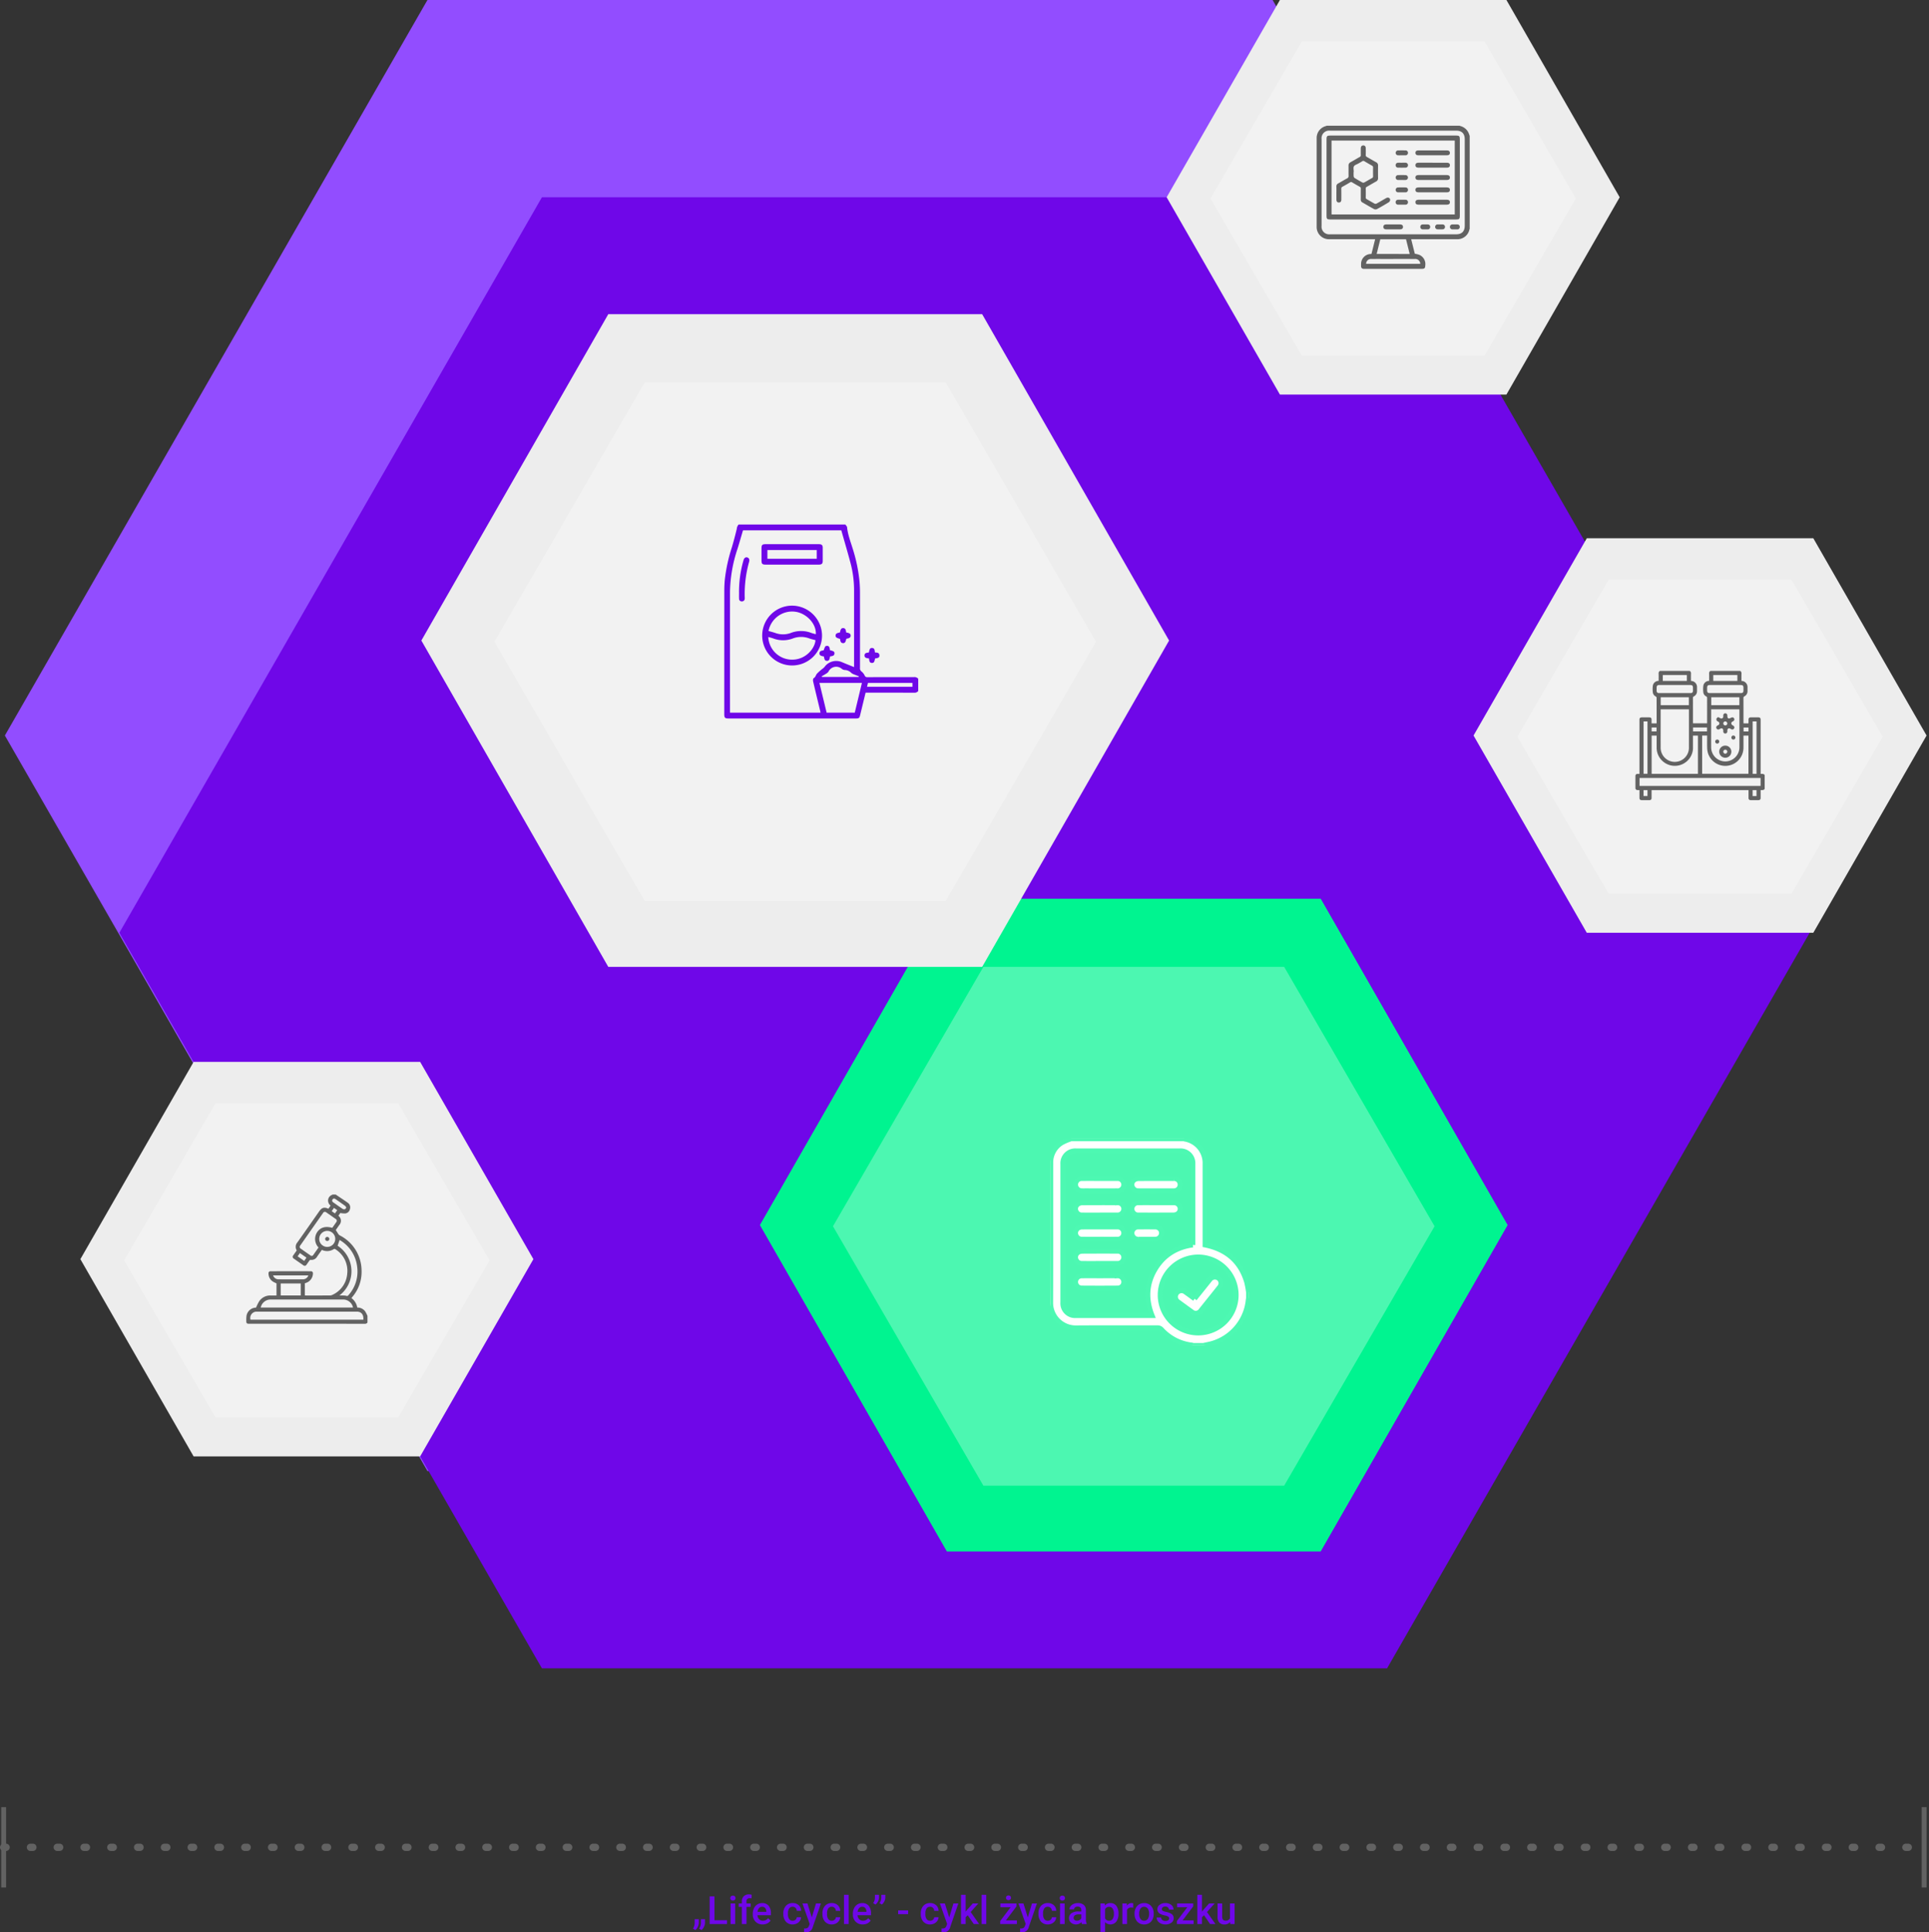 <svg xmlns="http://www.w3.org/2000/svg" xmlns:xlink="http://www.w3.org/1999/xlink" width="792" height="793.414" viewBox="0 0 792 793.414">
  <rect x="0" y="0" width="792" height="793.414" fill="#333333" stroke="none"/>
  <defs>
    <clipPath id="clip-path">
      <rect id="Rectangle_182" data-name="Rectangle 182" width="81.254" height="84.867" fill="#fff" stroke="#4df8b2" stroke-width="2"/>
    </clipPath>
    <clipPath id="clip-path-2">
      <rect id="Rectangle_214" data-name="Rectangle 214" width="80" height="80" transform="translate(-0.364 -0.366)" fill="#6f07e8"/>
    </clipPath>
    <clipPath id="clip-path-3">
      <rect id="Rectangle_215" data-name="Rectangle 215" width="53.074" height="53.072" fill="#626262"/>
    </clipPath>
    <clipPath id="clip-path-4">
      <rect id="Rectangle_216" data-name="Rectangle 216" width="62.832" height="58.771" fill="#626262"/>
    </clipPath>
    <clipPath id="clip-path-5">
      <rect id="Rectangle_217" data-name="Rectangle 217" width="49.751" height="53.073" fill="#626262"/>
    </clipPath>
  </defs>
  <g id="Group_405" data-name="Group 405" transform="translate(-1613 -12550.109)">
    <path id="Polygon_42" data-name="Polygon 42" d="M520.5,0,694,302,520.5,604h-347L0,302,173.5,0Z" transform="translate(1615 12550.109)" fill="#924dff"/>
    <path id="Polygon_43" data-name="Polygon 43" d="M520.5,0,694,302,520.5,604h-347L0,302,173.5,0Z" transform="translate(1662 12631.109)" fill="#6f07e8"/>
    <g id="Group_396" data-name="Group 396" transform="translate(1989.135 6011.835)">
      <path id="Polygon_5" data-name="Polygon 5" d="M139.5,0,186,81l-46.5,81h-93L0,81,46.5,0Z" transform="translate(102.865 6538.274)" fill="#ededed"/>
      <path id="Polygon_10" data-name="Polygon 10" d="M112.5,0,150,64.5,112.5,129h-75L0,64.5,37.5,0Z" transform="translate(120.865 6555.274)" fill="#fff" opacity="0.3"/>
    </g>
    <g id="Group_397" data-name="Group 397" transform="translate(2115.135 6232.835)">
      <path id="Polygon_5-2" data-name="Polygon 5" d="M139.5,0,186,81l-46.5,81h-93L0,81,46.5,0Z" transform="translate(102.865 6538.274)" fill="#ededed"/>
      <path id="Polygon_10-2" data-name="Polygon 10" d="M112.5,0,150,64.5,112.5,129h-75L0,64.5,37.5,0Z" transform="translate(120.865 6555.274)" fill="#fff" opacity="0.3"/>
    </g>
    <g id="Group_398" data-name="Group 398" transform="translate(1543.135 6447.835)">
      <path id="Polygon_5-3" data-name="Polygon 5" d="M139.5,0,186,81l-46.5,81h-93L0,81,46.5,0Z" transform="translate(102.865 6538.274)" fill="#ededed"/>
      <path id="Polygon_10-3" data-name="Polygon 10" d="M112.5,0,150,64.5,112.5,129h-75L0,64.5,37.5,0Z" transform="translate(120.865 6555.274)" fill="#fff" opacity="0.3"/>
    </g>
    <g id="Group_399" data-name="Group 399" transform="translate(480 -93.891)">
      <g id="Group_380" data-name="Group 380" transform="translate(1342.135 6475.172)">
        <path id="Polygon_5-4" data-name="Polygon 5" d="M230.25,0,307,134,230.25,268H76.75L0,134,76.75,0Z" transform="translate(102.865 6537.828)" fill="#00f490"/>
        <path id="Polygon_10-4" data-name="Polygon 10" d="M185.25,0,247,106.5,185.25,213H61.75L0,106.5,61.75,0Z" transform="translate(132.865 6565.828)" fill="#fff" opacity="0.3"/>
      </g>
      <g id="Group_385" data-name="Group 385" transform="translate(1564.373 13111.566)">
        <g id="Group_228" data-name="Group 228" clip-path="url(#clip-path)">
          <path id="Path_400" data-name="Path 400" d="M8.469,0H54.786a1.442,1.442,0,0,0,.3.137,9.974,9.974,0,0,1,8.3,10.224q0,16.2,0,32.39v.874c8.761,1.774,14.566,6.687,17.089,15.246a39.2,39.2,0,0,1,.779,4.282v2.155c-.064.46-.138.919-.192,1.381A20.71,20.71,0,0,1,66.312,84.043c-1.178.334-2.39.552-3.586.824h-4.3a2.292,2.292,0,0,0-.455-.157,19.944,19.944,0,0,1-12.384-6.328,2.186,2.186,0,0,0-1.777-.768c-11.165.023-22.331-.04-33.5.038A10.277,10.277,0,0,1,0,67.347C.086,48.2.022,29.06.044,9.916A9.424,9.424,0,0,1,4.712,1.57,23.661,23.661,0,0,1,8.469,0M58.387,43.6c.013-.213.028-.349.028-.485q0-16.447-.006-32.895a5.067,5.067,0,0,0-5.377-5.242q-21.334-.008-42.668,0A5.089,5.089,0,0,0,5,10.395Q4.99,38.815,5,67.235a5.037,5.037,0,0,0,5.378,5.378q15.215,0,30.43,0h.874c-2.582-6.46-2.41-12.717,1.035-18.7C46.175,47.91,51.5,44.577,58.387,43.6M44.966,64.123a15.6,15.6,0,1,0,15.9-15.572,15.647,15.647,0,0,0-15.9,15.572" transform="translate(0.001)" fill="#fff" stroke="#4df8b2" stroke-width="2"/>
          <path id="Path_401" data-name="Path 401" d="M71.8,98.483c2.369,0,4.738-.014,7.107,0a2.49,2.49,0,0,1,2.692,2.336,2.526,2.526,0,0,1-2.77,2.69c-4.38.01-8.76,0-13.14,0-.441,0-.882.014-1.322-.006a2.518,2.518,0,0,1-2.533-2.517,2.452,2.452,0,0,1,2.528-2.5c2.479-.037,4.958-.01,7.437-.011" transform="translate(-51.587 -82.151)" fill="#fff" stroke="#4df8b2" stroke-width="2"/>
          <path id="Path_402" data-name="Path 402" d="M71.627,163.515c-2.424,0-4.848.012-7.272-.006a2.55,2.55,0,0,1-2.486-1.707,2.352,2.352,0,0,1,.821-2.735,3.252,3.252,0,0,1,1.672-.56c4.848-.043,9.7-.039,14.544-.017a2.466,2.466,0,0,1,2.612,2.5,2.523,2.523,0,0,1-2.7,2.517c-2.4.016-4.793,0-7.19,0" transform="translate(-51.496 -132.206)" fill="#fff" stroke="#4df8b2" stroke-width="2"/>
          <path id="Path_403" data-name="Path 403" d="M71.633,223.526c-2.424,0-4.848.014-7.272-.007a2.546,2.546,0,0,1-2.519-1.886A2.433,2.433,0,0,1,63,218.868a3.183,3.183,0,0,1,1.414-.359q7.231-.038,14.462-.009a2.48,2.48,0,0,1,2.668,2.532,2.527,2.527,0,0,1-2.726,2.492c-2.4.013-4.793,0-7.19,0" transform="translate(-51.527 -182.272)" fill="#fff" stroke="#4df8b2" stroke-width="2"/>
          <path id="Path_404" data-name="Path 404" d="M71.553,283.523c-2.4,0-4.793.012-7.19-.006a2.56,2.56,0,0,1-2.513-1.787,2.414,2.414,0,0,1,1.048-2.807,3.367,3.367,0,0,1,1.562-.416q7.189-.047,14.379-.012a2.486,2.486,0,0,1,2.691,2.511,2.52,2.52,0,0,1-2.7,2.513c-2.424.014-4.848,0-7.272,0" transform="translate(-51.508 -232.323)" fill="#fff" stroke="#4df8b2" stroke-width="2"/>
          <path id="Path_405" data-name="Path 405" d="M71.715,339.48c2.4,0,4.793-.015,7.19.005a2.493,2.493,0,0,1,2.7,2.331,2.454,2.454,0,0,1-2.431,2.679q-7.437.057-14.875,0a2.5,2.5,0,0,1,.063-5c2.451-.043,4.9-.012,7.355-.012Z" transform="translate(-51.589 -283.203)" fill="#fff" stroke="#4df8b2" stroke-width="2"/>
          <path id="Path_406" data-name="Path 406" d="M211.217,103.514c-2.424,0-4.849.014-7.273-.006a2.567,2.567,0,0,1-2.48-1.72,2.368,2.368,0,0,1,.842-2.73,3.293,3.293,0,0,1,1.676-.551c4.848-.042,9.7-.038,14.545-.015a2.45,2.45,0,0,1,2.589,2.518,2.5,2.5,0,0,1-2.627,2.5c-2.424.023-4.848.006-7.273.006" transform="translate(-167.96 -82.151)" fill="#fff" stroke="#4df8b2" stroke-width="2"/>
          <path id="Path_407" data-name="Path 407" d="M211.363,158.489c2.4,0,4.794-.017,7.19.007a2.508,2.508,0,0,1,2.55,1.939,2.448,2.448,0,0,1-1.317,2.769,3.379,3.379,0,0,1-1.348.3q-7.19.032-14.38.008a2.537,2.537,0,0,1-2.692-2.535,2.5,2.5,0,0,1,2.641-2.486c2.451-.026,4.9-.007,7.355-.007" transform="translate(-167.989 -132.213)" fill="#fff" stroke="#4df8b2" stroke-width="2"/>
          <path id="Path_408" data-name="Path 408" d="M207.425,223.488c-1.128,0-2.256.014-3.383,0a2.547,2.547,0,0,1-2.677-2.545,2.5,2.5,0,0,1,2.644-2.478q3.424-.041,6.848,0a2.506,2.506,0,0,1,2.641,2.484,2.577,2.577,0,0,1-2.69,2.538c-1.128.018-2.255,0-3.383,0" transform="translate(-167.987 -182.233)" fill="#fff" stroke="#4df8b2" stroke-width="2"/>
          <path id="Path_409" data-name="Path 409" d="M316.765,351.552l5.609-7c.241-.3.477-.607.725-.9a2.531,2.531,0,0,1,3.538-.448,2.488,2.488,0,0,1,.381,3.543c-1.752,2.236-3.542,4.442-5.316,6.661-.793.991-1.582,1.984-2.379,2.971a2.5,2.5,0,0,1-3.708.538q-2.824-2.02-5.617-4.083a2.5,2.5,0,1,1,2.916-4.059c1.278.9,2.537,1.833,3.851,2.784" transform="translate(-257.653 -285.868)" fill="#fff" stroke="#4df8b2" stroke-width="2"/>
        </g>
      </g>
    </g>
    <g id="Group_400" data-name="Group 400" transform="translate(494 -65.891)">
      <g id="Group_381" data-name="Group 381" transform="translate(1189.135 6207.172)">
        <path id="Polygon_5-5" data-name="Polygon 5" d="M230.25,0,307,134,230.25,268H76.75L0,134,76.75,0Z" transform="translate(102.865 6537.828)" fill="#ededed"/>
        <path id="Polygon_10-5" data-name="Polygon 10" d="M185.25,0,247,106.5,185.25,213H61.75L0,106.5,61.75,0Z" transform="translate(132.865 6565.828)" fill="#fff" opacity="0.3"/>
      </g>
      <g id="Group_387" data-name="Group 387" transform="translate(1416.368 12831.363)">
        <g id="Group_386" data-name="Group 386" transform="translate(-0.003 0.001)" clip-path="url(#clip-path-2)">
          <path id="Path_514" data-name="Path 514" d="M49.729,0c.244.384.663.751.7,1.156.295,2.979,1.382,5.744,2.245,8.566a64.909,64.909,0,0,1,2.875,13.91c.111,1.422.172,2.851.174,4.277q.022,15.493,0,30.985a1.611,1.611,0,0,0,.654,1.487,4.622,4.622,0,0,1,1.274,1.626,1.054,1.054,0,0,0,1.152.67c6.382-.017,12.764,0,19.145-.025a1.972,1.972,0,0,1,1.685.686v5.04a1.983,1.983,0,0,1-1.686.686c-6.327-.026-12.654-.015-18.981-.015h-.943c-.756,3.113-1.5,6.17-2.241,9.229-.281,1.161-.522,1.355-1.73,1.355H1.643C.337,79.632,0,79.3,0,78.016Q0,52.526.01,27.035c0-1.481.082-2.966.217-4.442A67.048,67.048,0,0,1,3.093,9.448c.759-2.535,1.426-5.1,2.045-7.672A3.057,3.057,0,0,1,5.88,0ZM39.515,77.255c-.049-.279-.073-.471-.118-.658-.979-4.067-1.975-8.131-2.921-12.206-.094-.408-.029-1.158.207-1.281.816-.426.882-1.3,1.386-1.873a21.86,21.86,0,0,1,2.089-1.88,5.751,5.751,0,0,0,.975-.831A5.911,5.911,0,0,1,48.29,56.5c1.639.7,3.3,1.351,5,2.043v-.671q0-15.242,0-30.483a43.649,43.649,0,0,0-1.338-11.125c-1.217-4.631-2.584-9.222-3.9-13.871H7.685C6.915,5,6.2,7.545,5.407,10.07A58.3,58.3,0,0,0,2.354,27.579q-.012,24.4,0,48.79v.886Zm-.442-12.207,2.953,12.208H53.576l2.942-12.208Zm.911-2.69.173.233h15l.08-.28c-.6-.23-1.2-.443-1.793-.7a4.066,4.066,0,0,1-1.28-.667,3.794,3.794,0,0,0-2.668-1.2,2.238,2.238,0,0,1-1.2-.454,3.509,3.509,0,0,0-5.52,1.139,3.283,3.283,0,0,1-1.1.9c-.548.365-1.129.681-1.7,1.018m37.283,2.694H58.992l-.379,1.581H77.268Z" transform="translate(0.003 -0.001)" fill="#6f07e8"/>
          <path id="Path_515" data-name="Path 515" d="M343.85,305.39c-1.434-.155-1.863-.449-1.863-1.241s.428-1.086,1.807-1.234c.248-1.475.522-1.861,1.306-1.837s1.092.485,1.168,1.839c.855.075,1.88.007,1.855,1.314-.015.749-.447,1.008-1.8,1.154-.248,1.471-.525,1.86-1.308,1.835s-1.087-.482-1.167-1.829" transform="translate(-284.408 -250.389)" fill="#6f07e8"/>
          <path id="Path_516" data-name="Path 516" d="M117.073,210.181A12.281,12.281,0,1,1,104.82,197.86a12.37,12.37,0,0,1,12.253,12.321m-21.963-1.919c.959.279,1.878.509,2.769.815a9.229,9.229,0,0,0,6.4-.015,11.631,11.631,0,0,1,8.434.012c.579.218,1.2.339,1.817.511.245-4.275-3.835-8.639-8.514-9.241a9.876,9.876,0,0,0-10.909,7.917M95,210.721a9.781,9.781,0,0,0,9.731,9.316c5.86.038,9.47-4.849,9.645-8-.834-.234-1.68-.415-2.485-.708a9.626,9.626,0,0,0-6.867.025,11.232,11.232,0,0,1-7.946-.017c-.669-.242-1.366-.407-2.077-.615" transform="translate(-76.932 -164.549)" fill="#6f07e8"/>
          <path id="Path_517" data-name="Path 517" d="M103.352,56.3q-5.5,0-11,0c-1.179,0-1.546-.368-1.548-1.544q0-2.686,0-5.373c0-1.082.386-1.479,1.442-1.479q11.123,0,22.246,0c1,0,1.441.406,1.454,1.416q.036,2.77,0,5.54c-.013,1.046-.448,1.438-1.517,1.439q-5.54.005-11.081,0m10.131-5.993H93.224V53.9h20.259Z" transform="translate(-75.514 -39.837)" fill="#6f07e8"/>
          <path id="Path_518" data-name="Path 518" d="M35.9,94.195a46.856,46.856,0,0,1,1.848-13.056c.249-.875.805-1.31,1.464-1.156.759.177,1.109.868.836,1.806a48.956,48.956,0,0,0-1.8,14.66,5.013,5.013,0,0,1,0,.5,1.135,1.135,0,0,1-1.207,1.117,1.073,1.073,0,0,1-1.126-1.106c-.036-.922-.009-1.846-.009-2.769" transform="translate(-29.843 -66.492)" fill="#6f07e8"/>
          <path id="Path_519" data-name="Path 519" d="M275.828,254.34c1.336.193,1.809.524,1.837,1.256.029.761-.489,1.148-1.784,1.333-.27,1.392-.636,1.861-1.407,1.8-.731-.059-1.056-.545-1.17-1.748-1.464-.363-1.856-.661-1.827-1.392.03-.746.469-1.052,1.777-1.238.248-1.379.625-1.867,1.395-1.808.737.057,1.052.526,1.179,1.8" transform="translate(-225.767 -210.02)" fill="#6f07e8"/>
          <path id="Path_520" data-name="Path 520" d="M236.532,300.306c-.2,1.413-.462,1.8-1.248,1.8s-1.071-.392-1.25-1.794c-1.422-.206-1.86-.524-1.827-1.326.031-.749.455-1.03,1.7-1.172a11.449,11.449,0,0,1,.655-1.584c.1-.178.494-.258.755-.262.766-.012,1.078.483,1.18,1.773,1.613.4,1.912.626,1.85,1.4-.058.732-.441.977-1.813,1.162" transform="translate(-193.109 -246.14)" fill="#6f07e8"/>
        </g>
      </g>
    </g>
    <g id="Group_401" data-name="Group 401" transform="translate(2284.463 12825.574)">
      <g id="Group_390" data-name="Group 390" clip-path="url(#clip-path-3)">
        <path id="Path_521" data-name="Path 521" d="M30.789,0H43.02a1.167,1.167,0,0,1,.526,1.143c-.029.994-.009,1.99-.009,2.977a2.513,2.513,0,0,1,2.488,2.69c0,.483,0,.967,0,1.45a2.332,2.332,0,0,1-1.252,2.169.691.691,0,0,0-.413.717c.01,3.3.006,6.6.007,9.894,0,.165.015.331.023.5h1.99c.025-.054.05-.083.05-.113.006-.466.006-.932.011-1.4.008-.657.291-.947.944-.95.967-.005,1.934,0,2.9,0,.9,0,1.128.233,1.128,1.131q0,10.723,0,21.446v.626c.634.047,1.3-.139,1.659.533v5.6c-.365.691-1.064.465-1.659.541,0,1.071,0,2.088,0,3.105,0,.748-.275,1.015-1.036,1.017q-1.425,0-2.85,0c-.833,0-1.087-.25-1.088-1.068,0-1.013,0-2.026,0-3.045H6.637c0,1.065,0,2.1,0,3.132,0,.691-.285.978-.967.981-.984,0-1.969,0-2.953,0-.792,0-1.051-.26-1.052-1.052,0-1.015,0-2.029,0-3.095-.3,0-.556.008-.81,0a.785.785,0,0,1-.845-.84q-.015-2.487,0-4.974a.776.776,0,0,1,.816-.814c.269-.012.539,0,.838,0v-.683q0-10.751,0-21.5c0-.762.266-1.032,1.017-1.033q1.477,0,2.953,0c.724,0,1,.277,1,1,0,.492,0,.985,0,1.459H8.685c.01-.094.024-.16.024-.227,0-3.437.006-6.874-.012-10.31a.7.7,0,0,0-.313-.493A2.17,2.17,0,0,1,7.158,8.922,11.083,11.083,0,0,1,7.166,6,2.365,2.365,0,0,1,9.54,4.107c0-1.018.023-2.018-.01-3.016A1.131,1.131,0,0,1,10.058,0H22.289a1.168,1.168,0,0,1,.526,1.144c-.029.994-.009,1.99-.009,2.977a2.514,2.514,0,0,1,2.488,2.693q0,.725,0,1.451a2.355,2.355,0,0,1-1.3,2.194.61.61,0,0,0-.364.642c.01,3.334.006,6.668.007,10,0,.147.019.295.029.43h5.722a.468.468,0,0,0,.044-.12c0-3.489.01-6.979,0-10.468a.654.654,0,0,0-.31-.444A2.154,2.154,0,0,1,27.89,8.924,11.071,11.071,0,0,1,27.9,6a2.365,2.365,0,0,1,2.374-1.892c0-1.017.023-2.018-.01-3.016A1.132,1.132,0,0,1,30.789,0M10.368,15.779v4.695c0,3.627-.014,7.254,0,10.881a5.805,5.805,0,1,0,11.6-.076q.01-7.513,0-15.026v-.474Zm20.731,0V23.2c0,2.729-.017,5.458,0,8.187a5.8,5.8,0,1,0,11.6-.034c.013-5.061,0-10.121,0-15.182,0-.131-.024-.262-.036-.389Zm20.293,28.2H1.7v3.256h49.69ZM6.661,42.255H25.668V26.566H23.636c0,1.633,0,3.236,0,4.839a6.943,6.943,0,0,1-.034.983,7.472,7.472,0,0,1-14.888-.62c-.01-1.555,0-3.109,0-4.664v-.542H6.661ZM27.4,26.56V42.25H46.412V26.571H44.367c0,1.657.006,3.279,0,4.9a8.489,8.489,0,0,1-.1,1.235,7.454,7.454,0,0,1-14.488,1.024,8.525,8.525,0,0,1-.323-2.186c-.047-1.652-.015-3.306-.015-4.984ZM16.172,5.8q-3.186,0-6.372,0c-.79,0-1.085.3-1.09,1.1,0,.414-.009.829,0,1.243a.872.872,0,0,0,.961.968q6.5.01,13,0a.873.873,0,0,0,.96-.97c.01-.4,0-.794,0-1.191,0-.866-.285-1.151-1.145-1.152q-3.16,0-6.32,0m20.786,0q-3.212,0-6.423,0c-.792,0-1.087.3-1.093,1.1,0,.363,0,.725,0,1.088,0,.832.293,1.128,1.115,1.129q3,0,6.009,0,3.367,0,6.734,0c.757,0,1.06-.313,1.068-1.073,0-.363,0-.725,0-1.088,0-.867-.285-1.154-1.142-1.155q-3.134,0-6.268,0M10.391,14.061H21.937V10.807H10.391Zm32.295-3.246H31.141v3.256H42.686ZM3.355,42.25h1.6v-21.5h-1.6Zm44.781.017H49.73V20.753H48.136ZM21.125,1.693H11.239V4.121h9.887Zm20.732,0H31.971V4.119h9.887ZM23.668,24.842H29.4V23.227H23.668ZM3.339,51.373H4.953V48.956H3.339Zm44.784.011h1.6V48.963h-1.6ZM6.661,24.842h2.01v-1.6H6.661ZM46.44,23.254H44.408v1.6h2a2.007,2.007,0,0,0,.027-.219c0-.446,0-.893,0-1.379" transform="translate(-0.001)" fill="#626262"/>
        <path id="Path_522" data-name="Path 522" d="M320.271,169.239c.387.2.69.351.987.511a.782.782,0,0,0,1.114-.645c0-.224-.014-.45.007-.672a.829.829,0,0,1,1.646-.012,1.346,1.346,0,0,1,.005.207c.024,1.216.447,1.467,1.507.9.6-.321,1.109-.172,1.321.384.166.435,0,.814-.572,1.113-.411.216-.735.452-.592.97a1.021,1.021,0,0,0,.283.471c.177.158.424.235.607.387a.78.78,0,0,1,.216,1.061.824.824,0,0,1-1.071.347,3.845,3.845,0,0,1-.408-.222c-.713-.408-1.29-.072-1.291.752a4.439,4.439,0,0,1-.005.465.8.8,0,0,1-.846.733.778.778,0,0,1-.8-.726,3.071,3.071,0,0,1-.007-.465c0-.834-.57-1.172-1.285-.763a2.748,2.748,0,0,1-.455.243.8.8,0,0,1-1.025-.359.775.775,0,0,1,.2-1.063,2.749,2.749,0,0,1,.436-.275.781.781,0,0,0,.01-1.469c-.218-.132-.493-.263-.594-.468a1.061,1.061,0,0,1-.056-.807c.107-.238.417-.384.666-.593m2.97,1.779a.823.823,0,1,0,.781.875.871.871,0,0,0-.781-.875" transform="translate(-286.297 -150.281)" fill="#626262"/>
        <path id="Path_523" data-name="Path 523" d="M333.884,295.431a2.487,2.487,0,1,1-2.5,2.476,2.462,2.462,0,0,1,2.5-2.476m.812,2.473a.822.822,0,1,0-.822.836.867.867,0,0,0,.822-.836" transform="translate(-296.97 -264.748)" fill="#626262"/>
        <path id="Path_524" data-name="Path 524" d="M380.158,255.509a.829.829,0,1,1-.867.76.807.807,0,0,1,.867-.76" transform="translate(-339.897 -228.971)" fill="#626262"/>
        <path id="Path_525" data-name="Path 525" d="M317.079,272.294a.828.828,0,1,1-.82-.809.81.81,0,0,1,.82.809" transform="translate(-282.664 -243.289)" fill="#626262"/>
      </g>
    </g>
    <g id="Group_402" data-name="Group 402" transform="translate(2153.584 12601.723)">
      <g id="Group_392" data-name="Group 392" clip-path="url(#clip-path-4)">
        <path id="Path_526" data-name="Path 526" d="M62.832,4.179V42.43a.6.6,0,0,0-.1.154,5.032,5.032,0,0,1-5.248,4.025H38.813l1.49,5.962a10.439,10.439,0,0,1,1.8.437,4.1,4.1,0,0,1,2.5,4.34c-.051,1.143-.282,1.421-1.414,1.421H19.628c-.127,0-.254.005-.38,0a.969.969,0,0,1-1-1c-.017-.421-.011-.844,0-1.266a4.06,4.06,0,0,1,3.716-3.811c.185-.01.369-.025.552-.037l1.5-6.047h-.883q-8.992,0-17.984,0A5.025,5.025,0,0,1,0,41.5Q0,23.3,0,5.095A5.053,5.053,0,0,1,3.838.133,3.053,3.053,0,0,0,4.18,0H58.652c.135.049.267.105.4.146a5.064,5.064,0,0,1,3.416,3.037c.134.326.241.664.36,1M31.4,2.025H5.5A3.127,3.127,0,0,0,2.026,5.512q0,17.792,0,35.585A3.129,3.129,0,0,0,5.5,44.584H57.3c2.3,0,3.5-1.214,3.5-3.52q0-17.761,0-35.522c0-2.307-1.206-3.517-3.506-3.517H31.4m-6.765,50.64H38.2l-1.5-6.03H26.136l-1.5,6.03M42.54,56.717a2.047,2.047,0,0,0-2.222-2q-5.41-.009-10.821,0c-2.341,0-4.683-.007-7.024,0a2,2,0,0,0-2.166,2Z" transform="translate(0 0.001)" fill="#626262"/>
        <path id="Path_527" data-name="Path 527" d="M59.272,66.386h-25.9c-1.153,0-1.43-.27-1.43-1.4q0-15.829,0-31.658c0-1.106.283-1.4,1.366-1.4H85.3c1.084,0,1.368.29,1.368,1.395q0,15.829,0,31.658c0,1.124-.279,1.4-1.43,1.4H59.272M34,64.317H84.589V33.995H34Z" transform="translate(-27.887 -27.883)" fill="#626262"/>
        <path id="Path_528" data-name="Path 528" d="M219.632,321.328c-.969,0-1.938.005-2.908,0-.737-.005-1.162-.4-1.146-1.04.015-.609.433-.979,1.141-.981q2.908-.008,5.815,0c.738,0,1.163.4,1.147,1.039-.015.609-.434.977-1.142.982-.969.007-1.938,0-2.908,0" transform="translate(-188.214 -278.771)" fill="#626262"/>
        <path id="Path_529" data-name="Path 529" d="M337.338,321.261c-.358,0-.717.02-1.072,0a.971.971,0,0,1-.926-1,.957.957,0,0,1,.914-1.008c.735-.03,1.473-.028,2.208,0a.959.959,0,0,1,.927,1,.972.972,0,0,1-.915,1.011c-.377.027-.757.005-1.136.005" transform="translate(-292.773 -278.707)" fill="#626262"/>
        <path id="Path_530" data-name="Path 530" d="M385.322,319.287c.337,0,.674-.017,1.01,0a.977.977,0,0,1,.958,1.033.961.961,0,0,1-.947.978c-.714.025-1.431.025-2.145,0a1.007,1.007,0,0,1-.01-2.011c.377-.022.757,0,1.136,0" transform="translate(-334.594 -278.753)" fill="#626262"/>
        <path id="Path_531" data-name="Path 531" d="M433.153,321.277c-.337,0-.674.012-1.01,0a.977.977,0,0,1-1-.994.967.967,0,0,1,.968-1.02c.693-.023,1.389-.02,2.082,0a.969.969,0,0,1,1,.992.985.985,0,0,1-1.032,1.025c-.336.013-.673,0-1.01,0" transform="translate(-376.419 -278.721)" fill="#626262"/>
        <path id="Path_532" data-name="Path 532" d="M63.8,83.386c0-.865.029-1.732-.01-2.6a1.313,1.313,0,0,1,.774-1.319c1.214-.677,2.4-1.4,3.623-2.066a1,1,0,0,0,.611-1.033c-.04-1.391,0-2.785-.02-4.177a1.452,1.452,0,0,1,.83-1.429c1.274-.7,2.515-1.459,3.785-2.166a.72.72,0,0,0,.426-.744c-.024-.928-.013-1.857-.006-2.785.006-.748.383-1.186,1.009-1.2s1.02.407,1.031,1.163c.013.907.032,1.816-.008,2.721a.854.854,0,0,0,.529.885c1.252.7,2.478,1.437,3.73,2.132a1.4,1.4,0,0,1,.8,1.379c-.026,1.709-.029,3.418,0,5.127a1.441,1.441,0,0,1-.839,1.418c-1.271.7-2.517,1.454-3.784,2.166a.733.733,0,0,0-.43.746q.037,1.8,0,3.608a.731.731,0,0,0,.438.744c1.069.592,2.11,1.233,3.187,1.81a.961.961,0,0,0,.786-.005c1.348-.739,2.665-1.535,4.005-2.289.774-.436,1.644-.017,1.594.791a1.324,1.324,0,0,1-.521.922c-1.615.991-3.254,1.946-4.923,2.843a1.44,1.44,0,0,1-1.172-.03c-1.614-.867-3.185-1.814-4.776-2.723a1.236,1.236,0,0,1-.662-1.195c.015-1.5-.007-3,.014-4.494a.729.729,0,0,0-.433-.743q-1.576-.871-3.121-1.8a.709.709,0,0,0-.848-.01c-1.044.633-2.107,1.237-3.176,1.827a.726.726,0,0,0-.427.743c.021,1.5.011,3,.008,4.494,0,.8-.372,1.222-1.045,1.206-.637-.016-.976-.429-.979-1.208,0-.907,0-1.815,0-2.722m7.117-8.7h-.043c0,.632-.036,1.267.019,1.895a1,1,0,0,0,.4.675q1.583.978,3.224,1.858a.876.876,0,0,0,.714-.021c1.073-.58,2.117-1.213,3.184-1.805a.726.726,0,0,0,.44-.74q-.038-1.8,0-3.6a.778.778,0,0,0-.47-.791q-1.547-.854-3.06-1.769a.789.789,0,0,0-.973.024c-.488.327-1.018.591-1.526.888-.636.37-1.529.6-1.832,1.158-.319.583-.071,1.474-.071,2.231" transform="translate(-55.689 -55.769)" fill="#626262"/>
        <path id="Path_533" data-name="Path 533" d="M326.529,79.829q2.91,0,5.82,0c.766,0,1.19.354,1.2.984.015.664-.415,1.038-1.214,1.039q-5.883,0-11.766,0c-.765,0-1.189-.354-1.2-.985-.015-.664.414-1.037,1.213-1.038q2.973,0,5.946,0" transform="translate(-278.831 -69.696)" fill="#626262"/>
        <path id="Path_534" data-name="Path 534" d="M326.459,119.743q2.941,0,5.883,0c.8,0,1.228.376,1.21,1.041-.017.63-.441.981-1.208.981q-5.883,0-11.766,0c-.8,0-1.227-.378-1.209-1.042.016-.63.439-.979,1.207-.981q2.941,0,5.883,0" transform="translate(-278.83 -104.543)" fill="#626262"/>
        <path id="Path_535" data-name="Path 535" d="M326.526,159.657q2.91,0,5.82,0c.768,0,1.191.351,1.207.981.017.665-.413,1.041-1.211,1.041q-5.883,0-11.766,0c-.767,0-1.191-.352-1.206-.982-.017-.664.413-1.039,1.211-1.041q2.973,0,5.946,0" transform="translate(-278.83 -139.391)" fill="#626262"/>
        <path id="Path_536" data-name="Path 536" d="M326.417,201.6q-2.878,0-5.757,0c-.861,0-1.3-.35-1.29-1.026.008-.652.436-1,1.254-1q5.851,0,11.7,0c.8,0,1.235.367,1.227,1.025s-.438,1-1.255,1q-2.941,0-5.883,0" transform="translate(-278.832 -174.239)" fill="#626262"/>
        <path id="Path_537" data-name="Path 537" d="M326.5,239.485q2.91,0,5.82,0c.807,0,1.24.359,1.238,1.014s-.434,1.009-1.243,1.01q-5.852,0-11.7,0c-.807,0-1.239-.359-1.238-1.014s.432-1.008,1.243-1.009q2.941,0,5.883,0" transform="translate(-278.833 -209.086)" fill="#626262"/>
        <path id="Path_538" data-name="Path 538" d="M258,81.8c-.505,0-1.011.015-1.515,0a1.007,1.007,0,0,1,0-2.013q1.547-.029,3.094,0a.965.965,0,0,1,.986,1,.988.988,0,0,1-.984,1.013c-.021,0-.042,0-.063,0H258" transform="translate(-223.069 -69.646)" fill="#626262"/>
        <path id="Path_539" data-name="Path 539" d="M258.046,119.721c.484,0,.968-.009,1.452,0a.986.986,0,0,1,1.064.994.976.976,0,0,1-1.032,1.024c-1.01.015-2.021.017-3.031,0a.966.966,0,0,1-1-.991.979.979,0,0,1,1.032-1.024c.5-.015,1.01,0,1.515,0" transform="translate(-223.068 -104.521)" fill="#626262"/>
        <path id="Path_540" data-name="Path 540" d="M257.993,161.632c-.505,0-1.011.016-1.515,0a1.007,1.007,0,0,1,.013-2.013q1.547-.028,3.094,0a1.007,1.007,0,0,1-.013,2.013c-.525.019-1.052,0-1.578,0" transform="translate(-223.069 -139.342)" fill="#626262"/>
        <path id="Path_541" data-name="Path 541" d="M258.023,201.55c-.505,0-1.011.014-1.515,0a1.008,1.008,0,1,1,.015-2.016q1.515-.024,3.031,0a.97.97,0,0,1,1.009.983.981.981,0,0,1-1.024,1.033c-.5.016-1.01,0-1.515,0" transform="translate(-223.068 -174.193)" fill="#626262"/>
        <path id="Path_542" data-name="Path 542" d="M258.01,241.46c-.505,0-1.011.014-1.515,0a.973.973,0,0,1-1-1,.963.963,0,0,1,.974-1.016c1.031-.021,2.063-.019,3.094,0a.965.965,0,0,1,1,1,.988.988,0,0,1-.974,1.022c-.042,0-.084,0-.126,0H258.01" transform="translate(-223.068 -209.036)" fill="#626262"/>
      </g>
    </g>
    <g id="Group_403" data-name="Group 403" transform="translate(1714.125 13040.574)">
      <g id="Group_394" data-name="Group 394" clip-path="url(#clip-path-5)">
        <path id="Path_543" data-name="Path 543" d="M49.751,52.547a1.2,1.2,0,0,1-1.144.526q-23.734-.015-47.468-.008c-.9,0-1.152-.233-1.139-1.119a12.917,12.917,0,0,1,.1-2.216,4.045,4.045,0,0,1,3.859-3.3c.067,0,.134-.018.086-.1a17.892,17.892,0,0,1,1.284-2.547,5.433,5.433,0,0,1,4.618-2.328c.809,0,1.617,0,2.457,0v-4.97a11.706,11.706,0,0,1-1.5-.754,3.919,3.919,0,0,1-1.784-3.325.791.791,0,0,1,.888-.9q8.24-.006,16.479,0a.791.791,0,0,1,.871.865,4.134,4.134,0,0,1-2.8,3.893c-.16.055-.322.1-.51.165v5c.207.01.374.025.541.025,3.247,0,6.495.007,9.742-.008a2.2,2.2,0,0,0,.936-.21,10.388,10.388,0,0,0,6.161-8.6,10.468,10.468,0,0,0-4.791-10.133.634.634,0,0,0-.821-.033,4.937,4.937,0,0,1-4.788.251c-.657.935-1.336,1.867-1.979,2.824a2.637,2.637,0,0,1-2.639,1.275.593.593,0,0,0-.433.232c-.425.565-.815,1.157-1.229,1.73a.863.863,0,0,1-1.371.24q-1.915-1.326-3.819-2.67a.869.869,0,0,1-.248-1.407c.458-.669.928-1.329,1.4-2a2.761,2.761,0,0,1,.282-3.311C24,15.4,26.963,11.14,29.943,6.886c1.072-1.531,2.03-1.811,3.767-1.062.138-.194.285-.4.431-.606s.3-.422.469-.668a2.65,2.65,0,0,1-1.028-1.936A2.475,2.475,0,0,1,35.148.166a3.293,3.293,0,0,0,.3-.166H36.69c1.665,1.126,3.349,2.224,4.987,3.388a2.287,2.287,0,0,1,.878,2.582,2.228,2.228,0,0,1-1.978,1.8,10.182,10.182,0,0,1-1.98-.185l-.789,1.133a2.571,2.571,0,0,1,.358,3.813l-1.425,2.041c.368.58.685,1.111,1.035,1.619a1.769,1.769,0,0,0,.549.56,16.312,16.312,0,0,1,9,14.316,15.791,15.791,0,0,1-3.734,10.912l-.433.535a6.041,6.041,0,0,1,2.4,3.9A3.9,3.9,0,0,1,48.75,47.9a12.02,12.02,0,0,1,1,1.951ZM48.059,51.39c.177-2.069-.826-3.3-2.666-3.3q-20.519,0-41.038,0a2.589,2.589,0,0,0-2.631,3.3ZM5.931,46.4H43.815a4.116,4.116,0,0,0-4.224-3.283q-11.609-.005-23.218,0c-2.125,0-4.25-.014-6.374,0A4.1,4.1,0,0,0,5.931,46.4M29.654,21.746a5.05,5.05,0,0,1-.56-6.282c1.333-1.98,3.4-2.582,6.21-1.789.527-.751,1.065-1.508,1.592-2.273a.869.869,0,0,0-.245-1.407q-1.881-1.328-3.773-2.64a.854.854,0,0,0-1.369.229q-4.665,6.649-9.321,13.3a.846.846,0,0,0,.223,1.371q1.919,1.363,3.856,2.7a.8.8,0,0,0,1.289-.223c.7-.98,1.387-1.974,2.1-2.991m7.832-.706a12.463,12.463,0,0,1,.727,20.418c.633,0,1.146-.017,1.657.005a4.923,4.923,0,0,1,1.227.145.69.69,0,0,0,.838-.278,14.5,14.5,0,0,0,3.576-11.7,14.568,14.568,0,0,0-6.554-10.558c-.221-.151-.454-.283-.653-.406l-.819,2.373M22.349,36.523H14.121v4.912h8.228Zm7.593-18.262a3.29,3.29,0,1,0,3.307-3.334,3.309,3.309,0,0,0-3.307,3.334m-4.47,14.934H11a2.316,2.316,0,0,0,2.238,1.622q5,.027,10,0a2.309,2.309,0,0,0,2.234-1.621m15.6-27.833A2.8,2.8,0,0,0,40.6,4.68q-2.014-1.45-4.063-2.851a.773.773,0,0,0-1.132.2.785.785,0,0,0,.226,1.133c.2.161.42.3.632.45,1.115.781,2.217,1.583,3.357,2.326a1.177,1.177,0,0,0,.906.079c.218-.074.349-.4.549-.661m-20,20.013,2.7,1.886.927-1.34L22.01,24.038l-.938,1.336M36,5.492l-.93,1.342,1.331.933.93-1.331L36,5.492" transform="translate(0)" fill="#626262"/>
        <path id="Path_544" data-name="Path 544" d="M312.836,167.686a.828.828,0,1,1,.03,1.655.828.828,0,1,1-.03-1.655" transform="translate(-279.617 -150.273)" fill="#626262"/>
      </g>
    </g>
    <g id="Group_404" data-name="Group 404" transform="translate(492 -108.891)">
      <line id="Line_118" data-name="Line 118" x2="789" transform="translate(1122.5 13417.5)" fill="none" stroke="#626262" stroke-linecap="round" stroke-width="3" stroke-dasharray="1 10"/>
      <line id="Line_119" data-name="Line 119" y2="33" transform="translate(1122.5 13401)" fill="none" stroke="#626262" stroke-width="2"/>
      <line id="Line_120" data-name="Line 120" y2="33" transform="translate(1911 13401)" fill="none" stroke="#626262" stroke-width="2"/>
    </g>
    <path id="Path_545" data-name="Path 545" d="M32.353,17.484l-.992-.609a4.447,4.447,0,0,0,.688-2.3v-1.57h1.7v1.453a4.344,4.344,0,0,1-1.4,3.023Zm2.516,0-.992-.609a4.514,4.514,0,0,0,.719-2.281V13.008h1.7V14.43a3.913,3.913,0,0,1-.4,1.637A4.185,4.185,0,0,1,34.869,17.484Zm5.3-4.062H45.33V15H38.189V3.625h1.977ZM48.681,15h-1.9V6.547h1.9ZM46.666,4.352a1.008,1.008,0,0,1,.277-.727,1.048,1.048,0,0,1,.793-.289,1.061,1.061,0,0,1,.8.289,1,1,0,0,1,.281.727.977.977,0,0,1-.281.715,1.069,1.069,0,0,1-.8.285,1.056,1.056,0,0,1-.793-.285A.984.984,0,0,1,46.666,4.352ZM51.416,15V7.953H50.127V6.547h1.289V5.773A2.9,2.9,0,0,1,52.2,3.6a2.993,2.993,0,0,1,2.188-.766,4.388,4.388,0,0,1,1.063.141L55.4,4.461a3.739,3.739,0,0,0-.727-.062,1.219,1.219,0,0,0-1.359,1.4v.75h1.719V7.953H53.314V15Zm8.539.156a3.928,3.928,0,0,1-2.926-1.137,4.124,4.124,0,0,1-1.121-3.027v-.234A5.072,5.072,0,0,1,56.4,8.5a3.716,3.716,0,0,1,1.371-1.551,3.625,3.625,0,0,1,1.969-.555,3.318,3.318,0,0,1,2.668,1.1,4.658,4.658,0,0,1,.941,3.117v.766H57.822a2.539,2.539,0,0,0,.7,1.656,2.1,2.1,0,0,0,1.543.609,2.571,2.571,0,0,0,2.125-1.055l1.023.977a3.418,3.418,0,0,1-1.355,1.176A4.244,4.244,0,0,1,59.955,15.156Zm-.227-7.242a1.6,1.6,0,0,0-1.262.547,2.835,2.835,0,0,0-.613,1.523H61.47V9.844A2.307,2.307,0,0,0,60.963,8.4,1.586,1.586,0,0,0,59.728,7.914Zm12.547,5.727a1.716,1.716,0,0,0,1.18-.414,1.415,1.415,0,0,0,.5-1.023h1.789a2.789,2.789,0,0,1-.492,1.473A3.228,3.228,0,0,1,74,14.758a3.725,3.725,0,0,1-1.7.4,3.6,3.6,0,0,1-2.812-1.148,4.555,4.555,0,0,1-1.039-3.172v-.2a4.479,4.479,0,0,1,1.031-3.09,3.571,3.571,0,0,1,2.813-1.16,3.473,3.473,0,0,1,2.457.879,3.148,3.148,0,0,1,1,2.309H73.955a1.738,1.738,0,0,0-.5-1.2,1.6,1.6,0,0,0-1.184-.469,1.671,1.671,0,0,0-1.422.668,3.408,3.408,0,0,0-.508,2.027v.3a3.465,3.465,0,0,0,.5,2.051A1.669,1.669,0,0,0,72.275,13.641Zm7.859-1.359,1.719-5.734h2.023l-3.359,9.734a2.73,2.73,0,0,1-2.625,2.133,3.4,3.4,0,0,1-.914-.141V16.8l.359.023a1.847,1.847,0,0,0,1.082-.262,1.735,1.735,0,0,0,.574-.879l.273-.727L76.3,6.547h2.047Zm8.2,1.359a1.716,1.716,0,0,0,1.18-.414,1.415,1.415,0,0,0,.5-1.023h1.789a2.789,2.789,0,0,1-.492,1.473,3.228,3.228,0,0,1-1.25,1.082,3.725,3.725,0,0,1-1.7.4,3.6,3.6,0,0,1-2.812-1.148,4.555,4.555,0,0,1-1.039-3.172v-.2a4.479,4.479,0,0,1,1.031-3.09,3.571,3.571,0,0,1,2.813-1.16,3.473,3.473,0,0,1,2.457.879,3.148,3.148,0,0,1,1,2.309H90.017a1.738,1.738,0,0,0-.5-1.2,1.6,1.6,0,0,0-1.184-.469,1.671,1.671,0,0,0-1.422.668,3.408,3.408,0,0,0-.508,2.027v.3a3.465,3.465,0,0,0,.5,2.051A1.669,1.669,0,0,0,88.338,13.641ZM95.26,15h-1.9V3h1.9Zm5.789.156a3.928,3.928,0,0,1-2.926-1.137A4.124,4.124,0,0,1,97,10.992v-.234A5.072,5.072,0,0,1,97.49,8.5a3.716,3.716,0,0,1,1.371-1.551,3.625,3.625,0,0,1,1.969-.555,3.318,3.318,0,0,1,2.668,1.1,4.658,4.658,0,0,1,.941,3.117v.766H98.916a2.539,2.539,0,0,0,.7,1.656,2.1,2.1,0,0,0,1.543.609,2.571,2.571,0,0,0,2.125-1.055l1.023.977a3.418,3.418,0,0,1-1.355,1.176A4.244,4.244,0,0,1,101.049,15.156Zm-.227-7.242a1.6,1.6,0,0,0-1.262.547,2.835,2.835,0,0,0-.613,1.523h3.617V9.844a2.307,2.307,0,0,0-.508-1.441A1.586,1.586,0,0,0,100.822,7.914ZM106.3,7l-.969-.6a3.906,3.906,0,0,0,.727-2.164V3h1.664V4.078a3.587,3.587,0,0,1-.41,1.621A3.863,3.863,0,0,1,106.3,7Zm2.609,0-.969-.6a3.906,3.906,0,0,0,.727-2.164V3h1.664V4.078a3.587,3.587,0,0,1-.41,1.621A3.863,3.863,0,0,1,108.908,7Zm10.773,3.93h-4.1V9.4h4.1Zm9.023,2.711a1.716,1.716,0,0,0,1.18-.414,1.415,1.415,0,0,0,.5-1.023h1.789a2.788,2.788,0,0,1-.492,1.473,3.228,3.228,0,0,1-1.25,1.082,3.725,3.725,0,0,1-1.7.4,3.6,3.6,0,0,1-2.812-1.148,4.555,4.555,0,0,1-1.039-3.172v-.2a4.479,4.479,0,0,1,1.031-3.09,3.571,3.571,0,0,1,2.813-1.16,3.473,3.473,0,0,1,2.457.879,3.148,3.148,0,0,1,1,2.309h-1.789a1.738,1.738,0,0,0-.5-1.2,1.6,1.6,0,0,0-1.184-.469,1.671,1.671,0,0,0-1.422.668,3.408,3.408,0,0,0-.508,2.027v.3a3.465,3.465,0,0,0,.5,2.051A1.669,1.669,0,0,0,128.7,13.641Zm7.859-1.359,1.719-5.734h2.023l-3.359,9.734a2.73,2.73,0,0,1-2.625,2.133,3.4,3.4,0,0,1-.914-.141V16.8l.359.023a1.847,1.847,0,0,0,1.082-.262,1.735,1.735,0,0,0,.574-.879l.273-.727-2.969-8.414h2.047Zm7.578-.906-.844.867V15h-1.9V3h1.9V9.922l.594-.742,2.336-2.633h2.281l-3.141,3.523L148.845,15h-2.2ZM151.767,15h-1.9V3h1.9Zm8.078-1.516h4.5V15h-6.859V13.758l4.289-5.68h-4.211V6.547h6.617v1.2Zm.023-9.25a.96.96,0,0,1,.266-.691,1.174,1.174,0,0,1,1.516,0,.96.96,0,0,1,.266.691.937.937,0,0,1-.266.68,1.187,1.187,0,0,1-1.516,0A.937.937,0,0,1,159.869,4.234Zm8.953,8.047,1.719-5.734h2.023L169.2,16.281a2.73,2.73,0,0,1-2.625,2.133,3.4,3.4,0,0,1-.914-.141V16.8l.359.023a1.847,1.847,0,0,0,1.082-.262,1.735,1.735,0,0,0,.574-.879l.273-.727-2.969-8.414h2.047Zm8.2,1.359a1.716,1.716,0,0,0,1.18-.414,1.415,1.415,0,0,0,.5-1.023h1.789A2.788,2.788,0,0,1,180,13.676a3.228,3.228,0,0,1-1.25,1.082,3.725,3.725,0,0,1-1.7.4,3.6,3.6,0,0,1-2.812-1.148,4.555,4.555,0,0,1-1.039-3.172v-.2a4.479,4.479,0,0,1,1.031-3.09,3.571,3.571,0,0,1,2.813-1.16,3.473,3.473,0,0,1,2.457.879,3.148,3.148,0,0,1,1,2.309H178.7a1.738,1.738,0,0,0-.5-1.2,1.6,1.6,0,0,0-1.184-.469,1.671,1.671,0,0,0-1.422.668,3.408,3.408,0,0,0-.508,2.027v.3a3.465,3.465,0,0,0,.5,2.051A1.669,1.669,0,0,0,177.025,13.641ZM183.947,15h-1.9V6.547h1.9ZM181.931,4.352a1.008,1.008,0,0,1,.277-.727A1.048,1.048,0,0,1,183,3.336a1.061,1.061,0,0,1,.8.289,1,1,0,0,1,.281.727.977.977,0,0,1-.281.715,1.069,1.069,0,0,1-.8.285,1.056,1.056,0,0,1-.793-.285A.984.984,0,0,1,181.931,4.352ZM191.064,15a2.93,2.93,0,0,1-.219-.789,3.193,3.193,0,0,1-4.3.219,2.325,2.325,0,0,1-.8-1.8,2.4,2.4,0,0,1,1-2.074,4.865,4.865,0,0,1,2.871-.723h1.164V9.281a1.481,1.481,0,0,0-.367-1.051,1.456,1.456,0,0,0-1.117-.395,1.672,1.672,0,0,0-1.062.324,1,1,0,0,0-.414.824h-1.9a2.107,2.107,0,0,1,.461-1.3,3.071,3.071,0,0,1,1.254-.949,4.4,4.4,0,0,1,1.77-.344,3.547,3.547,0,0,1,2.367.746,2.661,2.661,0,0,1,.906,2.1v3.813a4.321,4.321,0,0,0,.32,1.82V15Zm-2.086-1.367a2.16,2.16,0,0,0,1.059-.273,1.827,1.827,0,0,0,.746-.734V11.031H189.76a2.8,2.8,0,0,0-1.586.367,1.189,1.189,0,0,0-.531,1.039,1.109,1.109,0,0,0,.363.871A1.407,1.407,0,0,0,188.978,13.633Zm17.078-2.773a5.033,5.033,0,0,1-.891,3.129,3.094,3.094,0,0,1-4.617.254V18.25h-1.9V6.547h1.75l.078.859a2.788,2.788,0,0,1,2.273-1.016,2.881,2.881,0,0,1,2.426,1.152,5.167,5.167,0,0,1,.879,3.2Zm-1.891-.164a3.526,3.526,0,0,0-.5-2.008,1.638,1.638,0,0,0-1.441-.742,1.747,1.747,0,0,0-1.672.961v3.75a1.763,1.763,0,0,0,1.688.984,1.636,1.636,0,0,0,1.418-.73A3.881,3.881,0,0,0,204.166,10.7Zm7.922-2.414a4.7,4.7,0,0,0-.773-.062,1.741,1.741,0,0,0-1.758,1V15h-1.9V6.547h1.813l.047.945a2.139,2.139,0,0,1,1.906-1.1,1.777,1.777,0,0,1,.672.109Zm.563,2.414a4.984,4.984,0,0,1,.492-2.238,3.6,3.6,0,0,1,1.383-1.531,3.9,3.9,0,0,1,2.047-.535,3.692,3.692,0,0,1,2.777,1.1,4.333,4.333,0,0,1,1.152,2.922l.008.445a5.029,5.029,0,0,1-.48,2.234,3.551,3.551,0,0,1-1.375,1.523,3.925,3.925,0,0,1-2.066.539,3.667,3.667,0,0,1-2.863-1.191,4.563,4.563,0,0,1-1.074-3.176Zm1.9.164a3.406,3.406,0,0,0,.539,2.043,1.752,1.752,0,0,0,1.5.738,1.733,1.733,0,0,0,1.5-.75,3.762,3.762,0,0,0,.535-2.2,3.362,3.362,0,0,0-.551-2.031,1.856,1.856,0,0,0-2.973-.012A3.691,3.691,0,0,0,214.549,10.859Zm12.3,1.844a.861.861,0,0,0-.418-.773,4.445,4.445,0,0,0-1.387-.469,7.129,7.129,0,0,1-1.617-.516,2.158,2.158,0,0,1-1.422-1.992,2.25,2.25,0,0,1,.922-1.828,3.644,3.644,0,0,1,2.344-.734,3.792,3.792,0,0,1,2.449.75,2.38,2.38,0,0,1,.934,1.945h-1.9a1.17,1.17,0,0,0-.406-.91,1.557,1.557,0,0,0-1.078-.363,1.682,1.682,0,0,0-1.02.289.911.911,0,0,0-.395.773.769.769,0,0,0,.367.68,5.049,5.049,0,0,0,1.484.488,7.027,7.027,0,0,1,1.754.586,2.484,2.484,0,0,1,.945.816,2.082,2.082,0,0,1,.309,1.156,2.2,2.2,0,0,1-.945,1.848,4.031,4.031,0,0,1-2.477.707,4.371,4.371,0,0,1-1.852-.375,3.047,3.047,0,0,1-1.266-1.031,2.441,2.441,0,0,1-.453-1.414h1.844a1.338,1.338,0,0,0,.508,1.035,1.973,1.973,0,0,0,1.242.363,1.92,1.92,0,0,0,1.141-.285A.883.883,0,0,0,226.853,12.7Zm5.547.781h4.5V15h-6.859V13.758l4.289-5.68h-4.211V6.547h6.617v1.2Zm8.766-2.109-.844.867V15h-1.9V3h1.9V9.922l.594-.742,2.336-2.633h2.281l-3.141,3.523L245.869,15h-2.2Zm10.727,2.8a2.944,2.944,0,0,1-2.375.984,2.624,2.624,0,0,1-2.082-.8,3.423,3.423,0,0,1-.707-2.328V6.547h1.9V12q0,1.609,1.336,1.609a1.876,1.876,0,0,0,1.867-.992V6.547h1.9V15h-1.789Z" transform="translate(1866.17 13325.109)" fill="#6f07e8"/>
  </g>
</svg>
